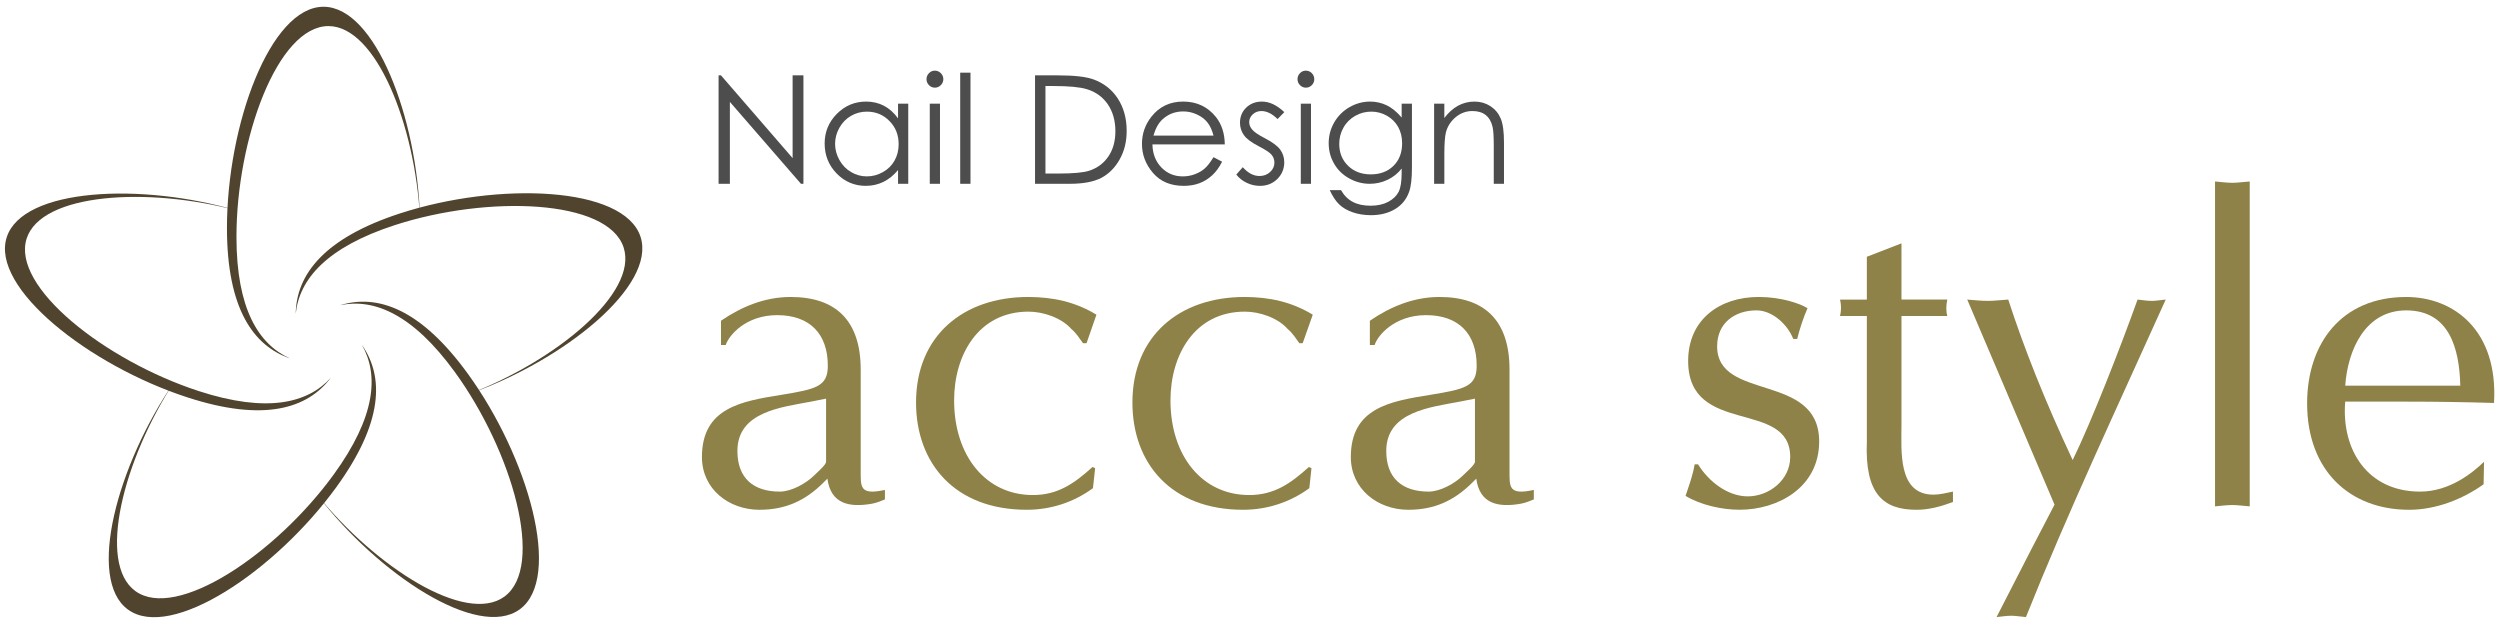 <?xml version="1.0" encoding="UTF-8" standalone="no"?>
<!-- Generator: Adobe Illustrator 14.0.0, SVG Export Plug-In  -->
<!DOCTYPE svg  PUBLIC '-//W3C//DTD SVG 1.1//EN'  'http://www.w3.org/Graphics/SVG/1.1/DTD/svg11.dtd'>
<svg xmlns="http://www.w3.org/2000/svg" xml:space="preserve" height="73px" width="295px" version="1.1" y="0px" x="0px" xmlns:xlink="http://www.w3.org/1999/xlink" viewBox="-0.584 -0.798 295 73" enable-background="new -0.584 -0.798 295 73">
<path d="m27.319 27.16c0-11.574 4.859-24.879 10.854-24.879 5.621 0 10.246 11.688 10.805 22.688-0.313-11.867-5.29-24.969-11.385-24.969-6.299 0-11.396 13.969-11.396 26.117 0 9.477 3.102 13.898 7.449 15.383-3.735-1.664-6.327-5.891-6.327-14.34z" fill="#50442F"/>
<path d="m22.866 45.348c-11.006-3.582-22.152-12.309-20.301-18.012 1.738-5.344 14.281-6.129 24.912-3.262-11.385-3.371-25.381-2.688-27.264 3.113-1.947 5.984 9.76 15.156 21.32 18.906 9.01 2.93 14.17 1.348 16.93-2.328-2.737 3.036-7.558 4.196-15.597 1.583z" fill="#50442F"/>
<path d="m38.79 55.199c-6.799 9.363-18.553 17.27-23.404 13.746-4.545-3.305-1.41-15.477 4.598-24.695-6.725 9.777-10.395 23.305-5.465 26.883 5.094 3.703 17.434-4.594 24.572-14.43 5.57-7.664 5.658-13.062 3.016-16.824 2.04 3.543 1.652 8.488-3.317 15.32z" fill="#50442F"/>
<path d="m53.087 43.102c6.801 9.367 10.688 22.98 5.838 26.508-4.549 3.301-15.156-3.438-22.07-12.008 7.225 9.414 18.955 17.094 23.883 13.508 5.096-3.695 1.014-17.996-6.133-27.828-5.564-7.664-10.674-9.418-15.066-8.062 3.997-0.845 8.579 1.046 13.548 7.882z" fill="#50442F"/>
<path d="m45.993 25.77c11.008-3.574 25.164-3.066 27.012 2.637 1.74 5.344-7.947 13.355-18.234 17.281 11.189-3.961 22.111-12.742 20.229-18.543-1.947-5.98-16.807-6.52-28.363-2.766-9.012 2.926-12.254 7.242-12.326 11.84 0.428-4.067 3.645-7.836 11.682-10.449z" fill="#50442F"/>
<path d="m84.208 20.891v-12.797h0.283l8.453 9.766v-9.766h1.277v12.797h-0.291l-8.389-9.664v9.664h-1.333z" fill="#4D4D4D"/>
<path d="m106.59 11.434v9.457h-1.205v-1.625c-0.512 0.617-1.084 1.082-1.725 1.398-0.629 0.305-1.326 0.469-2.078 0.469-1.344 0-2.484-0.484-3.436-1.453-0.951-0.977-1.422-2.156-1.422-3.547 0-1.359 0.477-2.523 1.434-3.492 0.957-0.965 2.109-1.453 3.455-1.453 0.775 0 1.48 0.164 2.113 0.496 0.627 0.332 1.182 0.824 1.658 1.488v-1.738h1.21zm-4.88 0.941c-0.678 0-1.301 0.164-1.875 0.5-0.574 0.328-1.031 0.797-1.371 1.402-0.334 0.598-0.508 1.234-0.508 1.902 0 0.672 0.174 1.305 0.514 1.91 0.342 0.609 0.801 1.082 1.377 1.418 0.576 0.344 1.197 0.508 1.854 0.508 0.668 0 1.299-0.164 1.895-0.504 0.598-0.332 1.057-0.785 1.377-1.359 0.322-0.57 0.484-1.215 0.484-1.934 0-1.094-0.359-2.008-1.084-2.734-0.72-0.742-1.61-1.109-2.67-1.109z" fill="#4D4D4D"/>
<path d="m109.73 7.539c0.275 0 0.508 0.102 0.703 0.297 0.197 0.195 0.297 0.434 0.297 0.711 0 0.273-0.1 0.508-0.297 0.703-0.195 0.195-0.428 0.297-0.703 0.297-0.266 0-0.502-0.102-0.695-0.297-0.189-0.195-0.293-0.43-0.293-0.703 0-0.277 0.104-0.516 0.293-0.711 0.19-0.195 0.42-0.297 0.69-0.297zm-0.6 3.895h1.205v9.457h-1.205v-9.457z" fill="#4D4D4D"/>
<path d="m112.72 7.777h1.213v13.113h-1.213v-13.113z" fill="#4D4D4D"/>
<path d="m121.55 20.891v-12.797h2.66c1.92 0 3.312 0.156 4.178 0.457 1.244 0.441 2.217 1.191 2.918 2.262 0.705 1.078 1.057 2.355 1.057 3.84 0 1.285-0.283 2.41-0.842 3.387-0.549 0.973-1.273 1.688-2.158 2.156-0.891 0.461-2.133 0.695-3.734 0.695h-4.09zm1.23-1.211h1.486c1.764 0 2.99-0.109 3.672-0.332 0.963-0.312 1.717-0.875 2.268-1.688 0.555-0.812 0.826-1.809 0.826-2.98 0-1.234-0.301-2.289-0.891-3.164-0.598-0.875-1.432-1.477-2.496-1.797-0.803-0.242-2.123-0.367-3.959-0.367h-0.906v10.328z" fill="#4D4D4D"/>
<path d="m142.6 17.746l1.025 0.535c-0.334 0.664-0.723 1.195-1.166 1.602s-0.936 0.719-1.49 0.93c-0.547 0.211-1.172 0.32-1.873 0.32-1.541 0-2.748-0.508-3.621-1.52-0.869-1.012-1.307-2.152-1.307-3.426 0-1.199 0.371-2.266 1.107-3.207 0.936-1.191 2.188-1.793 3.752-1.793 1.613 0 2.904 0.617 3.875 1.828 0.678 0.863 1.025 1.938 1.039 3.227h-8.539c0.023 1.105 0.379 2.016 1.057 2.719 0.68 0.703 1.523 1.055 2.525 1.055 0.486 0 0.953-0.082 1.412-0.25 0.455-0.172 0.846-0.391 1.164-0.672 0.32-0.278 0.67-0.727 1.05-1.348zm0.01-2.543c-0.17-0.648-0.404-1.164-0.719-1.555-0.311-0.391-0.721-0.703-1.238-0.938-0.518-0.242-1.051-0.359-1.611-0.359-0.938 0-1.74 0.301-2.41 0.898-0.49 0.43-0.861 1.086-1.109 1.953h7.09z" fill="#4D4D4D"/>
<path d="m150.96 12.438l-0.789 0.812c-0.648-0.633-1.285-0.945-1.906-0.945-0.393 0-0.738 0.125-1.02 0.387-0.285 0.266-0.422 0.566-0.422 0.918 0 0.305 0.111 0.602 0.35 0.879 0.232 0.285 0.721 0.621 1.465 1.004 0.9 0.469 1.518 0.922 1.842 1.359 0.316 0.445 0.48 0.938 0.48 1.492 0 0.777-0.273 1.434-0.816 1.977-0.551 0.539-1.229 0.812-2.049 0.812-0.541 0-1.064-0.117-1.559-0.355-0.504-0.238-0.912-0.562-1.236-0.98l0.764-0.867c0.619 0.695 1.273 1.039 1.979 1.039 0.482 0 0.904-0.156 1.246-0.469 0.344-0.312 0.508-0.684 0.508-1.109 0-0.348-0.113-0.664-0.336-0.934-0.227-0.262-0.734-0.602-1.531-1.008-0.85-0.441-1.432-0.875-1.73-1.301-0.307-0.43-0.465-0.914-0.465-1.461 0-0.719 0.246-1.312 0.736-1.789 0.49-0.469 1.111-0.711 1.861-0.711 0.88 0 1.76 0.417 2.64 1.25z" fill="#4D4D4D"/>
<path d="m153.51 7.539c0.273 0 0.508 0.102 0.703 0.297 0.188 0.195 0.289 0.434 0.289 0.711 0 0.273-0.102 0.508-0.289 0.703-0.195 0.195-0.43 0.297-0.703 0.297s-0.508-0.102-0.695-0.297c-0.195-0.195-0.293-0.43-0.293-0.703 0-0.277 0.098-0.516 0.293-0.711 0.18-0.195 0.42-0.297 0.69-0.297zm-0.6 3.895h1.203v9.457h-1.203v-9.457z" fill="#4D4D4D"/>
<path d="m164.81 11.434h1.215v7.531c0 1.324-0.113 2.301-0.348 2.91-0.316 0.875-0.867 1.539-1.656 2.008-0.785 0.469-1.727 0.711-2.832 0.711-0.805 0-1.531-0.121-2.176-0.348s-1.168-0.535-1.57-0.922c-0.402-0.379-0.777-0.949-1.117-1.684h1.332c0.352 0.625 0.82 1.086 1.383 1.383 0.562 0.301 1.266 0.453 2.102 0.453 0.828 0 1.516-0.156 2.094-0.461 0.566-0.312 0.977-0.703 1.215-1.172 0.242-0.469 0.359-1.227 0.359-2.266v-0.487c-0.449 0.574-1.012 1.027-1.672 1.332-0.66 0.312-1.355 0.469-2.09 0.469-0.871 0-1.688-0.219-2.449-0.648-0.77-0.438-1.359-1.012-1.77-1.746-0.422-0.723-0.629-1.527-0.629-2.406 0-0.871 0.219-1.691 0.652-2.445s1.039-1.355 1.797-1.797c0.773-0.438 1.578-0.66 2.43-0.66 0.703 0 1.355 0.148 1.969 0.441 0.609 0.293 1.199 0.777 1.762 1.445v-1.641zm-3.57 0.941c-0.695 0-1.328 0.164-1.914 0.5s-1.055 0.797-1.383 1.391c-0.336 0.59-0.496 1.227-0.496 1.914 0 1.039 0.34 1.898 1.035 2.578 0.688 0.68 1.586 1.02 2.684 1.02 1.117 0 2.004-0.34 2.684-1.012 0.684-0.676 1.016-1.562 1.016-2.664 0-0.711-0.156-1.348-0.461-1.91-0.316-0.559-0.758-1.004-1.324-1.328-0.58-0.325-1.19-0.489-1.84-0.489z" fill="#4D4D4D"/>
<path d="m168.64 11.434h1.207v1.691c0.492-0.645 1.031-1.133 1.625-1.453s1.23-0.484 1.934-0.484c0.699 0 1.324 0.184 1.879 0.539 0.547 0.359 0.953 0.844 1.211 1.453 0.262 0.609 0.391 1.555 0.391 2.844v4.867h-1.207v-4.52c0-1.086-0.051-1.816-0.137-2.18-0.141-0.629-0.414-1.098-0.812-1.414s-0.922-0.473-1.57-0.473c-0.734 0-1.395 0.242-1.98 0.727-0.582 0.492-0.969 1.09-1.152 1.812-0.113 0.469-0.18 1.328-0.18 2.574v3.473h-1.207v-9.456z" fill="#4D4D4D"/>
<path d="m100.98 54.664c0 1.992-0.152 3.008 2.857 2.348v1.121c-0.354 0.152-0.969 0.406-1.533 0.508-2.654 0.461-4.848 0.047-5.258-2.961l-0.455 0.461c-2.145 2.145-4.492 3.215-7.559 3.215-3.621 0-6.787-2.445-6.787-6.223 0-5.82 4.648-6.586 9.443-7.352 4.035-0.664 5.41-0.973 5.41-3.422 0-3.777-2.143-5.969-5.973-5.969-3.725 0-5.715 2.398-6.07 3.523h-0.562v-2.863c2.453-1.684 5.207-2.805 8.215-2.805 5.359 0 8.271 2.805 8.271 8.574v11.845zm-4.086-8.422l-1.783 0.352c-3.473 0.664-8.68 1.18-8.68 5.82 0 3.219 1.891 4.797 5.004 4.797 1.377 0 3.111-0.969 4.084-1.938 0.355-0.359 1.375-1.227 1.375-1.582v-7.449z" fill="#8E8248"/>
<path d="m127.62 39.703h-0.406c-0.408-0.555-0.816-1.223-1.379-1.68-1.174-1.328-3.316-2.047-5.053-2.047-5.92 0-8.781 5.109-8.781 10.469 0 6.531 3.729 11.172 9.291 11.172 2.959 0 4.9-1.375 7.043-3.312l0.307 0.148-0.258 2.355c-2.293 1.68-4.998 2.547-7.809 2.547-8.521 0-13.066-5.508-13.066-12.656 0-7.91 5.615-12.453 13.221-12.453 2.912 0 5.564 0.566 8.066 2.09l-1.17 3.367z" fill="#8E8248"/>
<path d="m153.15 39.703h-0.41c-0.406-0.555-0.816-1.223-1.379-1.68-1.172-1.328-3.316-2.047-5.051-2.047-5.922 0-8.779 5.109-8.779 10.469 0 6.531 3.723 11.172 9.287 11.172 2.965 0 4.902-1.375 7.047-3.312l0.305 0.148-0.254 2.355c-2.297 1.68-5.004 2.547-7.811 2.547-8.525 0-13.064-5.508-13.064-12.656 0-7.91 5.611-12.453 13.217-12.453 2.908 0 5.564 0.566 8.064 2.09l-1.19 3.367z" fill="#8E8248"/>
<path d="m177.54 54.664c0 1.992-0.145 3.008 2.867 2.348v1.121c-0.359 0.152-0.977 0.406-1.535 0.508-2.652 0.461-4.852 0.047-5.258-2.961l-0.457 0.461c-2.148 2.145-4.492 3.215-7.555 3.215-3.625 0-6.789-2.449-6.789-6.223 0-5.82 4.641-6.586 9.445-7.352 4.031-0.664 5.406-0.973 5.406-3.422 0-3.777-2.141-5.969-5.969-5.969-3.727 0-5.719 2.398-6.074 3.523h-0.562v-2.863c2.453-1.684 5.203-2.805 8.215-2.805 5.359 0 8.266 2.805 8.266 8.574v11.845zm-4.08-8.422l-1.785 0.352c-3.473 0.664-8.68 1.18-8.68 5.82 0 3.219 1.887 4.797 5.004 4.797 1.375 0 3.113-0.969 4.082-1.938 0.355-0.359 1.379-1.227 1.379-1.582v-7.449z" fill="#8E8248"/>
<path d="m199.79 54c1.227 1.992 3.469 3.773 5.871 3.773 2.504 0 5-1.938 5-4.641 0-6.891-12.043-2.398-12.043-11.332 0-4.902 3.727-7.555 8.32-7.555 2.656 0 4.852 0.762 5.766 1.324-0.508 1.176-0.914 2.402-1.219 3.625h-0.465c-0.66-1.684-2.449-3.367-4.34-3.367-2.547 0-4.641 1.48-4.641 4.238 0 6.527 12.039 3.059 12.039 11.227 0 5.457-4.895 8.062-9.383 8.062-2.102 0-4.602-0.559-6.383-1.637 0.406-1.223 0.867-2.445 1.07-3.719h0.4z" fill="#8E8248"/>
<path d="m223.79 27.914v6.637h5.406c-0.152 0.715-0.152 1.426 0 1.941h-5.406v12.812c0 3.109-0.461 8.266 3.773 8.266 0.766 0 1.535-0.203 2.301-0.359v1.227c-1.379 0.516-2.809 0.918-4.285 0.918-3.883 0-6.125-1.785-5.875-8.012v-14.852h-3.164c0.156-0.664 0.156-1.277 0-1.941h3.164v-5.051l4.09-1.586z" fill="#8E8248"/>
<path d="m231.54 34.551c0.766 0.051 1.582 0.156 2.453 0.156 0.762 0 1.477-0.105 2.395-0.156 1.84 5.668 4.34 11.996 7.605 18.938 2.242-4.598 5.664-13.371 7.656-18.938 0.562 0.051 1.07 0.156 1.688 0.156 0.508 0 1.016-0.105 1.633-0.156-6.023 13.371-11.539 25.062-16.492 37.465-0.656-0.047-1.164-0.156-1.727-0.156-0.617 0-1.18 0.109-1.742 0.156 3.164-6.176 5.516-10.766 6.84-13.266l-10.3-24.199z" fill="#8E8248"/>
<path d="m260.79 20.617c0.668 0.047 1.336 0.156 2.047 0.156 0.664 0 1.277-0.109 2.047-0.156v38.336c-0.77-0.055-1.383-0.156-2.047-0.156-0.711 0-1.379 0.102-2.047 0.156v-38.336z" fill="#8E8248"/>
<path d="m292.48 56.348c-2.496 1.785-5.66 3.008-8.777 3.008-7.047 0-12.047-4.645-12.047-12.559 0-7.094 4.086-12.551 11.688-12.551 5.664 0 10.871 3.98 10.367 12.504-3.477-0.102-6.945-0.156-10.367-0.156h-7.195c-0.461 5.719 2.656 10.617 8.836 10.617 3.469 0 6.172-2.195 7.547-3.52l-0.05 2.657zm-2.75-11.637c-0.105-4.441-1.324-8.883-6.383-8.883-4.793 0-6.891 4.594-7.195 8.883h13.57z" fill="#8E8248"/>
</svg>
